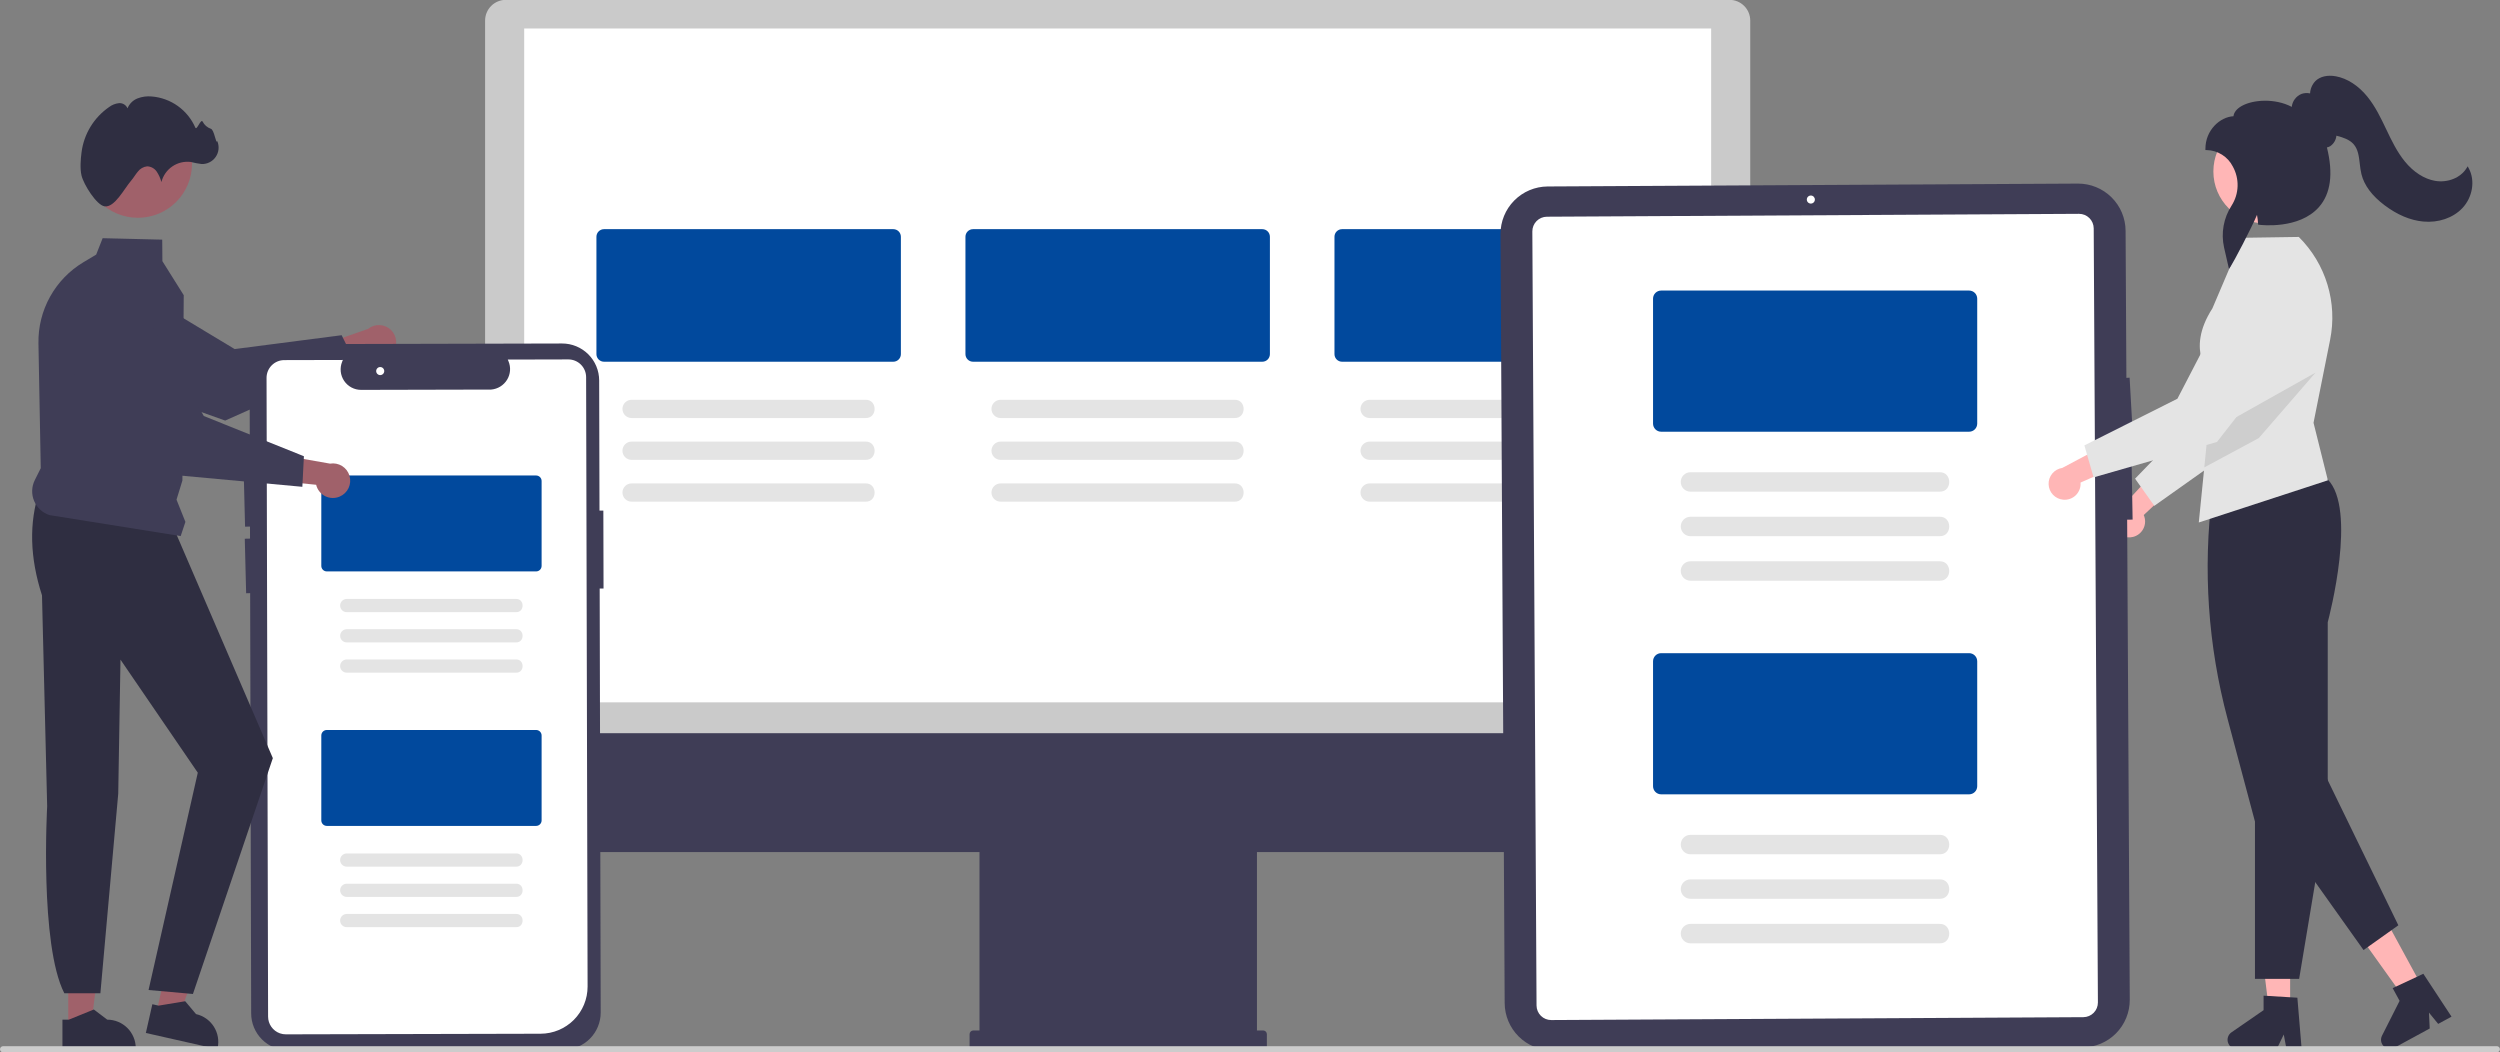 <svg xmlns="http://www.w3.org/2000/svg" width="1948" height="820" viewBox="0 0 1948 820" fill="none"><rect x="0" y="0" width="1948" height="820" fill="#808080" stroke="none"/><g clip-path="url(#clip0_2002_174)"><path d="M1662.03 418.373C1663.79 417.939 1665.44 417.125 1666.85 415.988C1668.26 414.851 1669.4 413.419 1670.2 411.792C1671 410.164 1671.43 408.382 1671.46 406.57C1671.5 404.759 1671.13 402.961 1670.4 401.305L1702.57 371.216L1680.31 365.867L1653.18 395.26C1650.48 396.68 1648.39 399.042 1647.31 401.897C1646.24 404.752 1646.25 407.902 1647.34 410.751C1648.43 413.6 1650.53 415.949 1653.24 417.354C1655.95 418.759 1659.08 419.121 1662.03 418.373Z" fill="#FFB6B6"></path><path d="M1678.65 394.137L1663.65 372.983L1720.01 314.693L1733.09 222.815C1733.74 218.273 1735.38 213.93 1737.89 210.093C1740.41 206.256 1743.73 203.019 1747.64 200.613C1751.55 198.207 1755.93 196.691 1760.49 196.171C1765.05 195.651 1769.67 196.141 1774.01 197.606C1781.86 200.261 1788.34 205.921 1792.02 213.345C1795.7 220.768 1796.28 229.348 1793.65 237.203L1760.26 336.259L1678.65 394.137Z" fill="#E4E4E4"></path><path d="M1784.47 785.622H1767.82L1759.89 721.377L1784.47 721.379L1784.47 785.622Z" fill="#FFB6B6"></path><path d="M1793.43 817.248H1781.61L1779.5 806.09L1774.1 817.248H1742.75C1741.25 817.248 1739.79 816.768 1738.58 815.878C1737.37 814.987 1736.47 813.733 1736.03 812.299C1735.58 810.865 1735.6 809.325 1736.09 807.904C1736.58 806.484 1737.51 805.257 1738.75 804.404L1763.78 787.116V775.835L1790.11 777.407L1793.43 817.248Z" fill="#2F2E41"></path><path d="M1887.23 768.675L1872.6 776.635L1834.93 723.992L1856.52 712.242L1887.23 768.675Z" fill="#FFB6B6"></path><path d="M1910.22 792.169L1899.83 797.818L1892.65 789.025L1893.24 801.409L1865.7 816.391C1864.38 817.11 1862.87 817.387 1861.38 817.184C1859.89 816.98 1858.51 816.306 1857.43 815.26C1856.35 814.213 1855.63 812.85 1855.38 811.368C1855.14 809.886 1855.37 808.364 1856.05 807.023L1869.77 779.873L1864.38 769.964L1888.26 758.76L1910.22 792.169Z" fill="#2F2E41"></path><path d="M1791.49 762.747H1757.07V640.175L1735.76 560.265C1720.46 503.118 1716.4 443.547 1723.79 384.852L1723.82 384.612L1724 384.457C1724.55 383.997 1779.09 338.901 1813.59 373.399C1836.84 396.653 1814.99 480.268 1813.77 484.857V629.001L1791.49 762.747Z" fill="#2F2E41"></path><path d="M1791.4 184.803L1791.22 184.621L1747.33 185.289L1723.9 240.287C1702.21 273.977 1722.95 293.14 1724.41 296.175L1720.26 337.514L1717.59 364.184L1713.3 407.122L1813.88 374.261L1802.7 329.441L1815.62 264.791C1818.5 250.495 1817.79 235.711 1813.56 221.755C1809.34 207.799 1801.72 195.105 1791.4 184.803Z" fill="#E4E4E4"></path><path d="M1770.95 640.808L1841.67 740.269L1868.79 720.984L1809.73 599.624L1770.95 640.808Z" fill="#2F2E41"></path><path d="M1765.18 174.114C1787.55 174.114 1805.7 155.973 1805.7 133.596C1805.7 111.218 1787.55 93.077 1765.18 93.077C1742.8 93.077 1724.66 111.218 1724.66 133.596C1724.66 155.973 1742.8 174.114 1765.18 174.114Z" fill="#FFB6B6"></path><path opacity="0.1" d="M1804.25 290.348L1760.06 341.339L1717.59 364.184L1720.26 337.515L1745.27 323.472L1804.25 290.348Z" fill="black"></path><path d="M1736.8 209.528L1733 192.869C1731.75 187.294 1731.63 181.525 1732.64 175.902C1733.66 170.28 1735.78 164.917 1738.9 160.131C1741.77 155.618 1743.37 150.416 1743.53 145.073C1743.69 139.729 1742.41 134.441 1739.82 129.764C1737.91 125.983 1735.01 122.792 1731.42 120.535C1727.84 118.277 1723.71 117.036 1719.47 116.946H1718.46V115.934C1718.46 101.406 1729.78 91.151 1740.31 90.563C1740.69 87.54 1742.83 84.829 1746.56 82.678C1755.48 77.539 1772.71 76.424 1785.73 83.273C1785.97 81.059 1786.81 78.951 1788.15 77.173C1789.49 75.394 1791.29 74.012 1793.35 73.173C1795.49 72.429 1797.8 72.296 1800.01 72.79C1800.2 69.148 1801.7 65.698 1804.24 63.08C1807.83 59.596 1813.6 58.272 1820.06 59.44C1828.94 61.051 1837.69 66.704 1844.69 75.361C1850.91 83.036 1855.22 92.082 1859.39 100.829C1863.5 109.431 1867.74 118.326 1873.89 125.858C1880.62 134.109 1888.97 139.455 1897.39 140.911C1907.21 142.611 1917.29 138.568 1921.9 131.083L1922.82 129.597L1923.65 131.13C1928.83 140.651 1926.71 153.733 1918.61 162.236C1911.34 169.862 1899.94 173.747 1888.12 172.619C1878.11 171.668 1868.01 167.413 1858.11 159.976C1848.27 152.59 1842.19 144.425 1840.03 135.708C1839.42 133.01 1838.99 130.278 1838.73 127.526C1838.06 121.762 1837.43 116.317 1833.88 112.309C1830.69 108.706 1825.76 107.145 1821.39 105.965L1820.53 105.735C1820.37 107.359 1819.86 108.928 1819.04 110.335C1818.21 111.742 1817.09 112.951 1815.75 113.879C1814.94 114.364 1814.06 114.704 1813.14 114.885C1818.21 135.293 1816.12 150.917 1806.94 161.334C1791.43 178.92 1761.63 175.303 1760.36 175.142L1759.52 175.033L1759.48 174.188C1759.37 171.921 1759.09 169.665 1758.65 167.438C1754.39 177.722 1740.03 204.918 1738.11 207.66L1736.8 209.528Z" fill="#2F2E41"></path><path d="M305.912 274.953C304.728 276.511 303.216 277.791 301.483 278.702C299.75 279.612 297.838 280.132 295.883 280.224C293.928 280.317 291.976 279.979 290.165 279.235C288.354 278.491 286.728 277.36 285.402 275.92L241.765 294.898L246.016 270.538L286.802 256.251C289.369 254.183 292.605 253.129 295.897 253.288C299.189 253.447 302.309 254.808 304.664 257.114C307.02 259.419 308.448 262.508 308.678 265.796C308.908 269.084 307.924 272.342 305.912 274.953Z" fill="#A0616A"></path><path d="M276.791 282.56L175.437 327.707L175.22 327.629L59.701 286.464C51.097 281.967 44.537 274.351 41.364 265.175C38.192 255.999 38.647 245.958 42.637 237.106C44.849 232.216 48.071 227.85 52.092 224.294C56.112 220.739 60.84 218.076 65.965 216.48C71.089 214.883 76.493 214.391 81.822 215.033C87.15 215.676 92.282 217.441 96.88 220.21L182.847 271.996L266.208 261.192L276.791 282.56Z" fill="#3F3D56"></path><path d="M377.995 586.733H1363.79V16.017C1363.78 11.741 1362.08 7.642 1359.06 4.618C1356.04 1.594 1351.94 -0.107 1347.66 -0.111H394.124C389.848 -0.107 385.748 1.594 382.725 4.618C379.701 7.642 378 11.741 377.995 16.017V586.733Z" fill="#CACACA"></path><path d="M1333.33 22.194H408.453V547.265H1333.33V22.194Z" fill="white"></path><path d="M377.138 571.289V641.716C377.138 644.635 377.713 647.527 378.83 650.224C379.947 652.921 381.585 655.372 383.649 657.437C385.714 659.501 388.165 661.139 390.862 662.256C393.559 663.374 396.45 663.949 399.37 663.949H763.219V802.938H758.386C758.006 802.938 757.631 803.013 757.28 803.158C756.93 803.303 756.612 803.516 756.343 803.784C756.075 804.052 755.863 804.37 755.717 804.721C755.572 805.071 755.498 805.447 755.498 805.826V815.493C755.498 815.872 755.572 816.248 755.717 816.598C755.863 816.949 756.075 817.267 756.343 817.535C756.612 817.804 756.93 818.016 757.28 818.161C757.631 818.307 758.006 818.381 758.386 818.381H984.258C984.638 818.381 985.013 818.307 985.364 818.161C985.714 818.016 986.032 817.804 986.301 817.535C986.569 817.267 986.781 816.949 986.927 816.598C987.072 816.248 987.146 815.872 987.146 815.493V805.826C987.146 805.447 987.072 805.071 986.927 804.721C986.781 804.37 986.569 804.052 986.301 803.784C986.032 803.516 985.714 803.303 985.364 803.158C985.013 803.013 984.638 802.938 984.258 802.938H979.425V663.949H1343.27C1346.19 663.949 1349.08 663.374 1351.78 662.256C1354.48 661.139 1356.93 659.501 1358.99 657.437C1361.06 655.372 1362.7 652.921 1363.81 650.224C1364.93 647.527 1365.51 644.636 1365.51 641.716V571.289L377.138 571.289Z" fill="#3F3D56"></path><path d="M696.046 281.861H470.659C469.088 281.859 467.583 281.235 466.472 280.124C465.361 279.013 464.737 277.508 464.735 275.937V184.485C464.737 182.914 465.361 181.408 466.472 180.298C467.583 179.187 469.088 178.562 470.659 178.561H696.046C697.616 178.562 699.122 179.187 700.233 180.298C701.343 181.408 701.968 182.914 701.97 184.485V275.937C701.968 277.508 701.343 279.013 700.233 280.124C699.122 281.235 697.616 281.859 696.046 281.861Z" fill="#01499D"></path><path d="M674.584 325.732H492.12C490.234 325.732 488.426 324.983 487.093 323.649C485.76 322.316 485.011 320.508 485.011 318.623C485.011 316.737 485.76 314.929 487.093 313.596C488.426 312.263 490.234 311.514 492.12 311.514H674.584C683.752 311.386 683.844 325.861 674.584 325.732Z" fill="#E4E4E4"></path><path d="M674.585 358.315H492.12C490.234 358.315 488.426 357.566 487.093 356.232C485.76 354.899 485.011 353.091 485.011 351.206C485.011 349.32 485.76 347.512 487.093 346.179C488.426 344.846 490.234 344.097 492.12 344.097H674.585C683.752 343.969 683.844 358.444 674.585 358.315Z" fill="#E4E4E4"></path><path d="M674.584 390.898H492.12C490.234 390.898 488.426 390.149 487.093 388.815C485.76 387.482 485.011 385.674 485.011 383.789C485.011 381.903 485.76 380.095 487.093 378.762C488.426 377.429 490.234 376.68 492.12 376.68H674.584C683.752 376.552 683.844 391.027 674.584 390.898Z" fill="#E4E4E4"></path><path d="M983.586 281.861H758.2C756.629 281.859 755.123 281.235 754.013 280.124C752.902 279.013 752.277 277.508 752.275 275.937V184.485C752.277 182.914 752.902 181.408 754.013 180.298C755.123 179.187 756.629 178.562 758.2 178.561H983.586C985.157 178.562 986.663 179.187 987.773 180.298C988.884 181.408 989.509 182.914 989.51 184.485V275.937C989.509 277.508 988.884 279.013 987.773 280.124C986.663 281.235 985.157 281.859 983.586 281.861Z" fill="#01499D"></path><path d="M962.125 325.732H779.661C777.775 325.732 775.967 324.983 774.634 323.649C773.301 322.316 772.552 320.508 772.552 318.623C772.552 316.737 773.301 314.929 774.634 313.596C775.967 312.263 777.775 311.514 779.661 311.514H962.125C971.293 311.386 971.385 325.861 962.125 325.732Z" fill="#E4E4E4"></path><path d="M962.125 358.315H779.661C777.775 358.315 775.967 357.566 774.634 356.232C773.301 354.899 772.552 353.091 772.552 351.206C772.552 349.32 773.301 347.512 774.634 346.179C775.967 344.846 777.775 344.097 779.661 344.097H962.125C971.293 343.969 971.385 358.444 962.125 358.315Z" fill="#E4E4E4"></path><path d="M962.125 390.898H779.661C777.775 390.898 775.967 390.149 774.634 388.815C773.301 387.482 772.552 385.674 772.552 383.789C772.552 381.903 773.301 380.095 774.634 378.762C775.967 377.429 777.775 376.68 779.661 376.68H962.125C971.293 376.552 971.385 391.027 962.125 390.898Z" fill="#E4E4E4"></path><path d="M1271.13 281.861H1045.74C1044.17 281.859 1042.66 281.235 1041.55 280.124C1040.44 279.013 1039.82 277.508 1039.82 275.937V184.485C1039.82 182.914 1040.44 181.408 1041.55 180.298C1042.66 179.187 1044.17 178.562 1045.74 178.561H1271.13C1272.7 178.562 1274.2 179.187 1275.31 180.298C1276.42 181.408 1277.05 182.914 1277.05 184.485V275.937C1277.05 277.508 1276.42 279.013 1275.31 280.124C1274.2 281.235 1272.7 281.859 1271.13 281.861Z" fill="#01499D"></path><path d="M1249.67 325.732H1067.2C1065.32 325.732 1063.51 324.983 1062.17 323.649C1060.84 322.316 1060.09 320.508 1060.09 318.623C1060.09 316.737 1060.84 314.929 1062.17 313.596C1063.51 312.263 1065.32 311.514 1067.2 311.514H1249.67C1258.83 311.386 1258.93 325.861 1249.67 325.732Z" fill="#E4E4E4"></path><path d="M1249.67 358.315H1067.2C1065.32 358.311 1063.51 357.561 1062.18 356.228C1060.85 354.895 1060.1 353.089 1060.1 351.206C1060.1 349.322 1060.85 347.516 1062.18 346.183C1063.51 344.85 1065.32 344.1 1067.2 344.097H1249.67C1258.83 343.969 1258.92 358.444 1249.67 358.315Z" fill="#E4E4E4"></path><path d="M1249.67 390.898H1067.2C1065.32 390.898 1063.51 390.149 1062.17 388.815C1060.84 387.482 1060.09 385.674 1060.09 383.789C1060.09 381.903 1060.84 380.095 1062.17 378.762C1063.51 377.429 1065.32 376.68 1067.2 376.68H1249.67C1258.83 376.552 1258.93 391.027 1249.67 390.898Z" fill="#E4E4E4"></path><path d="M1656.26 179.796L1656.88 294.423L1659.39 294.282L1661.78 336.72L1657.11 336.975L1657.24 362.471L1660.98 362.397L1661.73 404.872L1657.48 404.949L1659.51 778.999C1659.55 788.793 1655.71 798.204 1648.82 805.168C1641.93 812.131 1632.56 816.077 1622.77 816.14L1209.58 818.379C1199.78 818.424 1190.37 814.581 1183.41 807.693C1176.44 800.805 1172.5 791.435 1172.44 781.641L1169.19 182.438C1169.15 172.644 1172.99 163.232 1179.88 156.269C1186.77 149.305 1196.14 145.359 1205.93 145.296L1619.12 143.057C1628.91 143.017 1638.32 146.861 1645.29 153.748C1652.25 160.635 1656.2 170.003 1656.26 179.796Z" fill="#3F3D56"></path><path d="M1623.37 792.576L1208.72 794.824C1205.7 794.837 1202.8 793.652 1200.66 791.529C1198.51 789.406 1197.29 786.518 1197.27 783.499L1194 180.312C1193.99 177.293 1195.18 174.393 1197.3 172.246C1199.42 170.1 1202.31 168.884 1205.33 168.864L1619.97 166.615C1622.99 166.602 1625.89 167.788 1628.04 169.911C1630.18 172.034 1631.4 174.922 1631.42 177.94L1634.69 781.127C1634.7 784.146 1633.52 787.047 1631.4 789.193C1629.27 791.339 1626.39 792.556 1623.37 792.576Z" fill="white"></path><path d="M1411.01 158.635C1412.75 158.635 1414.15 157.229 1414.15 155.493C1414.15 153.757 1412.75 152.351 1411.01 152.351C1409.28 152.351 1407.87 153.757 1407.87 155.493C1407.87 157.229 1409.28 158.635 1411.01 158.635Z" fill="white"></path><path d="M1534.34 336.393H1294.36C1292.68 336.391 1291.08 335.726 1289.9 334.543C1288.72 333.361 1288.05 331.757 1288.05 330.085V232.71C1288.05 231.038 1288.72 229.435 1289.9 228.252C1291.08 227.07 1292.68 226.404 1294.36 226.402H1534.34C1536.01 226.404 1537.61 227.069 1538.8 228.252C1539.98 229.435 1540.64 231.038 1540.65 232.71V330.085C1540.64 331.757 1539.98 333.361 1538.8 334.543C1537.61 335.726 1536.01 336.391 1534.34 336.393Z" fill="#01499D"></path><path d="M1511.49 383.104H1317.21C1315.2 383.104 1313.27 382.306 1311.85 380.887C1310.43 379.467 1309.64 377.542 1309.64 375.534C1309.64 373.527 1310.43 371.601 1311.85 370.182C1313.27 368.762 1315.2 367.965 1317.21 367.965H1511.49C1521.25 367.829 1521.35 383.241 1511.49 383.104Z" fill="#E4E4E4"></path><path d="M1511.49 417.797H1317.21C1315.2 417.794 1313.28 416.995 1311.86 415.576C1310.45 414.156 1309.65 412.233 1309.65 410.227C1309.65 408.222 1310.45 406.299 1311.86 404.88C1313.28 403.46 1315.2 402.661 1317.21 402.658H1511.49C1521.25 402.522 1521.35 417.934 1511.49 417.797Z" fill="#E4E4E4"></path><path d="M1511.49 452.49H1317.21C1315.2 452.49 1313.27 451.693 1311.85 450.273C1310.43 448.854 1309.64 446.928 1309.64 444.921C1309.64 442.913 1310.43 440.988 1311.85 439.568C1313.27 438.149 1315.2 437.351 1317.21 437.351H1511.49C1521.25 437.215 1521.35 452.628 1511.49 452.49Z" fill="#E4E4E4"></path><path d="M1534.34 618.94H1294.36C1292.68 618.938 1291.08 618.272 1289.9 617.09C1288.72 615.907 1288.05 614.304 1288.05 612.632V515.257C1288.05 513.585 1288.72 511.981 1289.9 510.799C1291.08 509.616 1292.68 508.951 1294.36 508.949H1534.34C1536.01 508.951 1537.61 509.616 1538.8 510.799C1539.98 511.981 1540.64 513.585 1540.65 515.257V612.632C1540.64 614.304 1539.98 615.907 1538.8 617.09C1537.61 618.273 1536.01 618.938 1534.34 618.94Z" fill="#01499D"></path><path d="M1511.49 665.65H1317.21C1315.2 665.65 1313.27 664.853 1311.85 663.433C1310.43 662.014 1309.64 660.089 1309.64 658.081C1309.64 656.073 1310.43 654.148 1311.85 652.729C1313.27 651.309 1315.2 650.512 1317.21 650.512H1511.49C1521.25 650.375 1521.35 665.788 1511.49 665.65Z" fill="#E4E4E4"></path><path d="M1511.49 700.344H1317.21C1315.2 700.341 1313.28 699.542 1311.86 698.122C1310.45 696.703 1309.65 694.78 1309.65 692.774C1309.65 690.769 1310.45 688.846 1311.86 687.426C1313.28 686.007 1315.2 685.208 1317.21 685.205H1511.49C1521.25 685.069 1521.35 700.481 1511.49 700.344Z" fill="#E4E4E4"></path><path d="M1511.49 735.037H1317.21C1315.2 735.037 1313.27 734.24 1311.85 732.82C1310.43 731.401 1309.64 729.475 1309.64 727.468C1309.64 725.46 1310.43 723.535 1311.85 722.115C1313.27 720.696 1315.2 719.898 1317.21 719.898H1511.49C1521.25 719.762 1521.35 735.175 1511.49 735.037Z" fill="#E4E4E4"></path><path d="M468.064 788.946L467.266 458.606L470.277 458.599L470.132 397.841L467.12 397.85L466.874 296.425C466.865 292.637 466.109 288.887 464.651 285.391C463.193 281.895 461.061 278.72 458.376 276.048C455.691 273.376 452.506 271.259 449.003 269.818C445.5 268.376 441.747 267.639 437.959 267.649L223.297 268.167C219.509 268.176 215.76 268.931 212.264 270.389C208.767 271.847 205.592 273.979 202.92 276.664C200.248 279.349 198.131 282.534 196.69 286.037C195.248 289.541 194.511 293.293 194.52 297.081L194.691 367.801L189.895 367.92L190.954 410.4L194.794 410.304L194.816 419.677L190.73 419.779L191.79 462.259L194.919 462.181L195.71 789.603C195.712 793.393 196.463 797.146 197.918 800.645C199.374 804.145 201.506 807.322 204.192 809.996C206.879 812.67 210.067 814.786 213.573 816.225C217.08 817.664 220.836 818.396 224.626 818.38L439.286 817.862C446.934 817.834 454.259 814.775 459.654 809.354C465.049 803.933 468.073 796.594 468.064 788.946Z" fill="#3F3D56"></path><path d="M218.063 805.16C215.385 804.198 213.069 802.435 211.429 800.111C209.789 797.787 208.904 795.014 208.895 792.169L207.693 294.45C207.684 290.784 209.132 287.265 211.718 284.667C214.304 282.069 217.816 280.604 221.482 280.595L267.155 280.485L266.589 281.879C265.608 284.301 265.238 286.927 265.511 289.525C265.784 292.124 266.691 294.615 268.154 296.78C269.616 298.945 271.589 300.717 273.898 301.94C276.207 303.163 278.781 303.8 281.394 303.794L382.756 303.549C385.279 303.329 387.715 302.518 389.866 301.182C392.018 299.846 393.825 298.022 395.141 295.858C396.438 293.732 397.214 291.328 397.405 288.845C397.596 286.361 397.197 283.867 396.241 281.567L395.669 280.174L442.847 280.06C446.512 280.056 450.028 281.505 452.626 284.09C455.223 286.675 456.689 290.185 456.703 293.85L457.851 768.716C457.863 778.44 454.017 787.771 447.158 794.663C440.298 801.555 430.985 805.445 421.261 805.48L222.751 805.959C221.154 805.965 219.567 805.695 218.063 805.16Z" fill="white"></path><path d="M296.261 292.283C297.996 292.283 299.403 290.876 299.403 289.141C299.403 287.405 297.996 285.998 296.261 285.998C294.525 285.998 293.118 287.405 293.118 289.141C293.118 290.876 294.525 292.283 296.261 292.283Z" fill="white"></path><path d="M417.735 445.246H254.648C253.512 445.245 252.422 444.793 251.619 443.989C250.815 443.185 250.363 442.096 250.362 440.959V374.786C250.363 373.649 250.815 372.56 251.619 371.756C252.422 370.952 253.512 370.5 254.648 370.499H417.735C418.872 370.5 419.961 370.952 420.765 371.756C421.569 372.56 422.021 373.649 422.022 374.786V440.959C422.021 442.096 421.569 443.185 420.765 443.989C419.961 444.793 418.872 445.245 417.735 445.246Z" fill="#01499D"></path><path d="M402.206 476.992H270.177C269.501 476.993 268.831 476.861 268.205 476.603C267.58 476.345 267.012 475.966 266.533 475.489C266.054 475.011 265.675 474.443 265.415 473.819C265.156 473.194 265.023 472.524 265.023 471.848C265.023 471.171 265.156 470.502 265.415 469.877C265.675 469.252 266.054 468.685 266.533 468.207C267.012 467.729 267.58 467.35 268.205 467.092C268.831 466.834 269.501 466.702 270.177 466.704H402.206C408.84 466.611 408.906 477.085 402.206 476.992Z" fill="#E4E4E4"></path><path d="M402.207 500.568H270.178C268.813 500.568 267.505 500.026 266.54 499.061C265.576 498.097 265.034 496.788 265.034 495.424C265.034 494.06 265.576 492.751 266.54 491.787C267.505 490.822 268.813 490.28 270.178 490.28H402.207C408.84 490.187 408.907 500.661 402.207 500.568Z" fill="#E4E4E4"></path><path d="M402.206 524.144H270.177C269.501 524.145 268.831 524.013 268.205 523.755C267.58 523.498 267.012 523.119 266.533 522.641C266.054 522.163 265.675 521.596 265.415 520.971C265.156 520.346 265.023 519.676 265.023 519C265.023 518.324 265.156 517.654 265.415 517.029C265.675 516.404 266.054 515.837 266.533 515.359C267.012 514.881 267.58 514.503 268.205 514.245C268.831 513.987 269.501 513.855 270.177 513.856H402.206C408.84 513.763 408.906 524.238 402.206 524.144Z" fill="#E4E4E4"></path><path d="M417.735 643.547H254.648C253.512 643.545 252.422 643.093 251.619 642.29C250.815 641.486 250.363 640.397 250.362 639.26V573.086C250.363 571.95 250.815 570.86 251.619 570.057C252.422 569.253 253.512 568.801 254.648 568.8H417.735C418.872 568.801 419.961 569.253 420.765 570.057C421.569 570.86 422.021 571.95 422.022 573.086V639.26C422.021 640.397 421.569 641.486 420.765 642.29C419.961 643.093 418.872 643.545 417.735 643.547Z" fill="#01499D"></path><path d="M402.206 675.291H270.177C269.501 675.293 268.831 675.161 268.205 674.903C267.58 674.645 267.012 674.266 266.533 673.788C266.054 673.311 265.675 672.743 265.415 672.118C265.156 671.494 265.023 670.824 265.023 670.148C265.023 669.471 265.156 668.801 265.415 668.177C265.675 667.552 266.054 666.984 266.533 666.507C267.012 666.029 267.58 665.65 268.205 665.392C268.831 665.134 269.501 665.002 270.177 665.004H402.206C408.84 664.911 408.906 675.385 402.206 675.291Z" fill="#E4E4E4"></path><path d="M402.207 698.868H270.178C268.813 698.868 267.505 698.326 266.54 697.361C265.576 696.396 265.034 695.088 265.034 693.724C265.034 692.359 265.576 691.051 266.54 690.086C267.505 689.122 268.813 688.58 270.178 688.58H402.207C408.84 688.487 408.907 698.961 402.207 698.868Z" fill="#E4E4E4"></path><path d="M402.206 722.444H270.177C269.501 722.445 268.831 722.313 268.205 722.055C267.58 721.797 267.012 721.419 266.533 720.941C266.054 720.463 265.675 719.896 265.415 719.271C265.156 718.646 265.023 717.976 265.023 717.3C265.023 716.624 265.156 715.954 265.415 715.329C265.675 714.704 266.054 714.137 266.533 713.659C267.012 713.181 267.58 712.802 268.205 712.545C268.831 712.287 269.501 712.155 270.177 712.156H402.206C408.84 712.063 408.906 722.537 402.206 722.444Z" fill="#E4E4E4"></path><path d="M53.169 800.304L70.89 800.302L79.32 731.951H53.165L53.169 800.304Z" fill="#A0616A"></path><path d="M48.648 794.516L53.636 794.516L73.11 786.597L83.547 794.515C89.445 794.515 95.103 796.858 99.274 801.029C103.445 805.2 105.788 810.857 105.789 816.755V817.478L48.649 817.48L48.648 794.516Z" fill="#2F2E41"></path><path d="M121.841 789.135L139.125 793.038L162.405 728.223L136.893 722.462L121.841 789.135Z" fill="#A0616A"></path><path d="M118.705 782.496L123.571 783.595L144.31 780.159L152.747 790.182C158.5 791.482 163.503 795.014 166.653 800.001C169.803 804.988 170.842 811.021 169.543 816.775L169.384 817.48L113.648 804.895L118.705 782.496Z" fill="#2F2E41"></path><path d="M30.724 382.435C22.416 407.493 23.294 434.692 32.721 463.885L36.751 628.248C36.751 628.248 30.747 736.034 50.121 773.963H78.22L92.132 618.405L93.879 513.993L154.119 602.081L115.75 771.419L150.332 774.511L212.594 590.74L135.775 412.449L30.724 382.435Z" fill="#2F2E41"></path><path d="M140.786 417.715L38.614 401.373C35.935 400.514 33.472 399.086 31.397 397.187C29.321 395.287 27.681 392.961 26.589 390.368C25.497 387.774 24.98 384.976 25.071 382.163C25.163 379.351 25.863 376.592 27.122 374.076L31.755 364.808L29.955 267.437C29.738 254.771 32.861 242.272 39.008 231.196C45.156 220.121 54.112 210.859 64.976 204.344L74.939 198.387L79.975 185.6L126.405 186.732L126.54 203.503L143.168 230.017L143.168 230.127L142.124 374.444L137.542 389.338L144.471 406.661L140.786 417.715Z" fill="#3F3D56"></path><path d="M107.442 169.699C130.741 169.699 149.629 150.811 149.629 127.512C149.629 104.213 130.741 85.325 107.442 85.325C84.143 85.325 65.255 104.213 65.255 127.512C65.255 150.811 84.143 169.699 107.442 169.699Z" fill="#A0616A"></path><path d="M63.512 136.709C62.254 131.408 62.831 123.949 63.543 118.611C64.453 111.573 66.832 104.805 70.526 98.746C74.22 92.686 79.145 87.47 84.984 83.436C87.222 81.736 89.882 80.678 92.677 80.378C94.074 80.261 95.473 80.588 96.672 81.314C97.872 82.039 98.811 83.126 99.355 84.418C100.059 82.662 101.115 81.068 102.458 79.736C103.802 78.404 105.404 77.361 107.165 76.673C110.705 75.317 114.511 74.804 118.283 75.175C125.594 75.778 132.606 78.348 138.574 82.614C144.542 86.88 149.244 92.683 152.18 99.405C153.307 102.082 156.454 92.195 157.882 94.724C159.194 97.353 161.483 99.364 164.259 100.327C167.056 101.107 168.193 112.633 169.294 109.945C170.148 111.932 170.485 114.102 170.275 116.254C170.065 118.405 169.313 120.469 168.091 122.252C166.868 124.035 165.214 125.48 163.282 126.452C161.351 127.424 159.205 127.891 157.045 127.81C154.22 127.445 151.421 126.909 148.661 126.206C143.594 125.567 138.469 126.806 134.253 129.688C130.037 132.57 127.022 136.896 125.777 141.848C125.007 138.968 123.777 136.231 122.134 133.743C121.301 132.506 120.183 131.486 118.875 130.767C117.568 130.048 116.107 129.653 114.616 129.612C113.19 129.776 111.812 130.229 110.568 130.944C109.324 131.66 108.239 132.622 107.38 133.771C105.523 135.952 104.128 138.496 102.257 140.665C96.767 147.03 89.342 161.872 81.518 160.789C75.344 159.935 65.23 143.947 63.512 136.709Z" fill="#2F2E41"></path><path d="M264.71 386.922C262.915 387.702 260.97 388.079 259.013 388.026C257.057 387.973 255.135 387.492 253.384 386.616C251.633 385.74 250.096 384.491 248.88 382.957C247.664 381.423 246.8 379.641 246.347 377.736L199.002 372.953L214.622 353.782L257.186 361.264C260.436 360.715 263.775 361.378 266.568 363.127C269.362 364.875 271.418 367.588 272.345 370.751C273.272 373.913 273.008 377.306 271.6 380.287C270.193 383.267 267.742 385.628 264.71 386.922Z" fill="#A0616A"></path><path d="M235.59 379.318L125.103 369.138L124.952 368.963L44.316 276.568C39.009 268.438 37.011 258.587 38.731 249.032C40.45 239.476 45.758 230.94 53.566 225.17C57.887 221.986 62.833 219.753 68.078 218.618C73.324 217.482 78.751 217.471 84.001 218.585C89.251 219.698 94.206 221.911 98.54 225.077C102.874 228.243 106.487 232.292 109.144 236.956L158.809 324.165L236.807 355.503L235.59 379.318Z" fill="#3F3D56"></path><path d="M1945.53 820.001H2.409C1.771 819.999 1.16 819.745 0.71 819.293C0.26 818.842 0.007 818.23 0.007 817.592C0.007 816.954 0.26 816.342 0.71 815.891C1.16 815.439 1.771 815.184 2.409 815.183H1945.53C1946.17 815.183 1946.78 815.436 1947.24 815.888C1947.69 816.34 1947.94 816.953 1947.94 817.592C1947.94 818.231 1947.69 818.844 1947.24 819.296C1946.78 819.747 1946.17 820.001 1945.53 820.001Z" fill="#CCCCCC"></path><path d="M1607.61 389.356C1609.42 389.529 1611.24 389.305 1612.94 388.699C1614.65 388.093 1616.21 387.12 1617.5 385.848C1618.79 384.576 1619.78 383.037 1620.42 381.338C1621.05 379.64 1621.3 377.824 1621.15 376.017L1661.47 358.269L1642.24 345.856L1606.9 364.614C1603.88 365.061 1601.13 366.599 1599.17 368.937C1597.21 371.275 1596.18 374.251 1596.27 377.301C1596.36 380.351 1597.56 383.262 1599.65 385.484C1601.74 387.706 1604.57 389.083 1607.61 389.356Z" fill="#FFB6B6"></path><path d="M1631.32 371.985L1624.16 347.057L1696.63 310.699L1739.38 228.325C1741.49 224.254 1744.47 220.697 1748.12 217.908C1751.76 215.119 1755.97 213.167 1760.45 212.188C1764.93 211.21 1769.58 211.231 1774.05 212.249C1778.52 213.266 1782.72 215.256 1786.33 218.077C1792.86 223.18 1797.1 230.663 1798.12 238.886C1799.13 247.109 1796.85 255.4 1791.76 261.939L1727.48 344.369L1631.32 371.985Z" fill="#E4E4E4"></path></g><defs><clipPath id="clip0_2002_174"><rect width="1948" height="820" fill="white"></rect></clipPath></defs></svg>